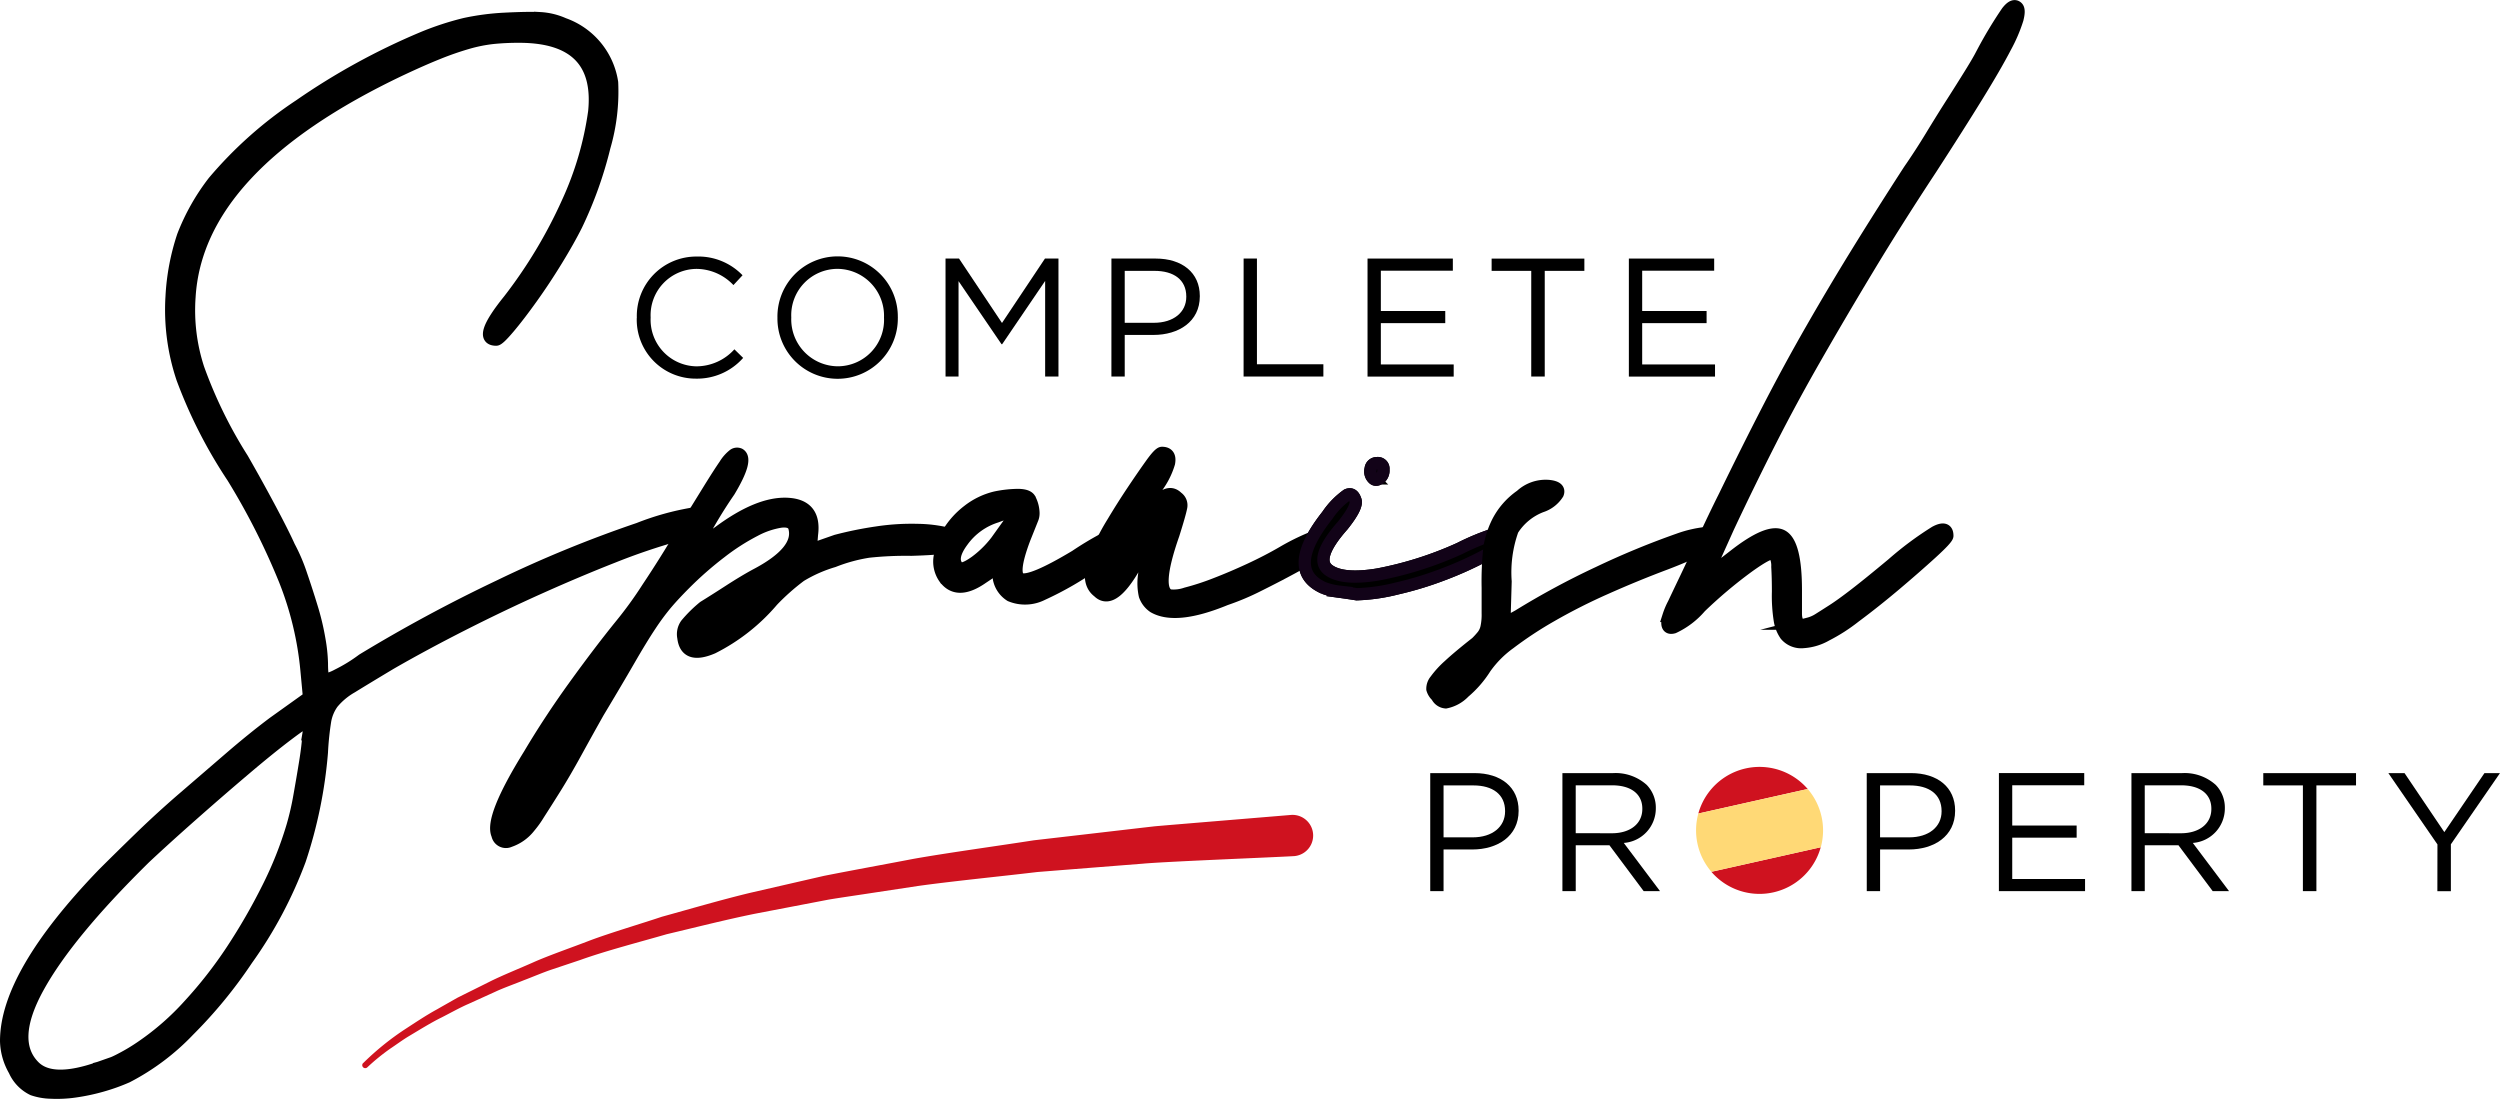 <?xml version="1.0" encoding="UTF-8"?> <svg xmlns="http://www.w3.org/2000/svg" width="203.659" height="89.522" viewBox="0 0 203.659 89.522"><g data-name="Grupo 5071"><g data-name="Grupo 5072"><path data-name="Trazado 8563" d="M2.678 88.75a3.116 3.116 0 0 1-1.5-1.555A5 5 0 0 1 .5 84.809q0-5.393 7.881-13.585 1.347-1.346 3.059-3.007t3.578-3.266l3.733-3.217q1.866-1.607 3.526-2.852l2.9-2.074-.204-2.174a26.558 26.558 0 0 0-1.763-7.363 56.615 56.615 0 0 0-4.252-8.4 39.087 39.087 0 0 1-4.096-8.037 17.574 17.574 0 0 1-.881-6.689 18.608 18.608 0 0 1 .933-4.926 17.6 17.6 0 0 1 2.486-4.407 32.931 32.931 0 0 1 7-6.222 54.844 54.844 0 0 1 10.01-5.496 23.483 23.483 0 0 1 3.474-1.141 20.178 20.178 0 0 1 3.163-.419q1.969-.1 2.955-.052a5.438 5.438 0 0 1 1.918.467 6.012 6.012 0 0 1 3.941 4.77 16.07 16.07 0 0 1-.622 5.237 32.567 32.567 0 0 1-2.282 6.378q-.623 1.244-1.607 2.852t-2.022 3.059q-1.038 1.454-1.867 2.437t-1.037.985q-1.556 0 1.037-3.215a39.333 39.333 0 0 0 4.77-7.933 26.426 26.426 0 0 0 2.178-7.414q.622-6.117-6.118-6.118a20.685 20.685 0 0 0-2.126.1 12.265 12.265 0 0 0-2.074.415 24.97 24.97 0 0 0-2.385.828q-1.3.52-3.059 1.347-16.593 7.879-17.214 18.546a15.3 15.3 0 0 0 .718 5.8 37.193 37.193 0 0 0 3.6 7.353q1.13 1.969 2.208 3.988t1.593 3.16a14.594 14.594 0 0 1 .975 2.278q.462 1.347.872 2.693a20.343 20.343 0 0 1 .617 2.589 12.892 12.892 0 0 1 .206 1.967c0 .762.068 1.21.207 1.346a4.136 4.136 0 0 0 1.089-.413 12.911 12.911 0 0 0 2.022-1.243 123.81 123.81 0 0 1 11.144-6.007 99.108 99.108 0 0 1 11.355-4.66 21.772 21.772 0 0 1 4.461-1.24q1.244-.1 1.141.517-.209.622-2.489 1.243a51.771 51.771 0 0 0-5.185 1.761q-2.9 1.14-6.015 2.537t-6.274 3q-3.164 1.607-5.859 3.158-2.076 1.244-3.163 1.917a5.658 5.658 0 0 0-1.556 1.295 3.468 3.468 0 0 0-.622 1.5 24.025 24.025 0 0 0-.259 2.537 37.294 37.294 0 0 1-1.792 8.751 34.687 34.687 0 0 1-4.327 8.134 37.746 37.746 0 0 1-4.719 5.75 18.963 18.963 0 0 1-5.03 3.78 15.557 15.557 0 0 1-2.022.726 16.311 16.311 0 0 1-2.178.467 10.349 10.349 0 0 1-2.022.1 4.809 4.809 0 0 1-1.452-.259m5.393-1.761a8.372 8.372 0 0 0 1.815-.726 15.236 15.236 0 0 0 1.715-1.037 21.543 21.543 0 0 0 3.785-3.318 35.355 35.355 0 0 0 3.526-4.511 48.78 48.78 0 0 0 2.9-5.03 30.508 30.508 0 0 0 2.022-5.081 22.651 22.651 0 0 0 .57-2.489q.258-1.451.467-2.748t.259-2.23a2.367 2.367 0 0 0-.052-1.037q-.1-.1-1.607 1.037t-3.526 2.852q-2.022 1.711-4.252 3.681T11.8 69.877q-6.323 6.221-8.708 10.577t-.311 6.43q1.451 1.451 5.289.1"></path><path data-name="Trazado 8564" d="M3.178 92.916a3.116 3.116 0 0 1-1.5-1.555A5 5 0 0 1 1 88.975q0-5.393 7.881-13.585 1.347-1.346 3.059-3.007t3.578-3.266l3.733-3.217q1.866-1.607 3.526-2.852l2.9-2.074-.204-2.174a26.558 26.558 0 0 0-1.763-7.363 56.615 56.615 0 0 0-4.252-8.4A39.087 39.087 0 0 1 15.362 35a17.574 17.574 0 0 1-.881-6.689 18.608 18.608 0 0 1 .933-4.926 17.6 17.6 0 0 1 2.486-4.407 32.931 32.931 0 0 1 7-6.222A54.844 54.844 0 0 1 34.91 7.26a23.483 23.483 0 0 1 3.474-1.141 20.178 20.178 0 0 1 3.163-.419q1.969-.1 2.955-.052a5.438 5.438 0 0 1 1.918.467 6.012 6.012 0 0 1 3.941 4.77 16.07 16.07 0 0 1-.622 5.237 32.567 32.567 0 0 1-2.282 6.378q-.623 1.244-1.607 2.852t-2.022 3.059q-1.038 1.454-1.867 2.437t-1.037.985q-1.556 0 1.037-3.215a39.333 39.333 0 0 0 4.77-7.933 26.426 26.426 0 0 0 2.178-7.414q.622-6.117-6.118-6.118a20.685 20.685 0 0 0-2.126.1 12.265 12.265 0 0 0-2.074.415 24.97 24.97 0 0 0-2.385.828q-1.3.52-3.059 1.347-16.593 7.879-17.214 18.546a15.3 15.3 0 0 0 .718 5.8 37.193 37.193 0 0 0 3.6 7.353q1.13 1.969 2.208 3.988t1.593 3.16a14.594 14.594 0 0 1 .975 2.278q.462 1.347.872 2.693a20.343 20.343 0 0 1 .617 2.589 12.892 12.892 0 0 1 .206 1.967c0 .762.068 1.21.207 1.346a4.136 4.136 0 0 0 1.089-.413 12.911 12.911 0 0 0 2.022-1.243A123.81 123.81 0 0 1 41.184 51.9a99.108 99.108 0 0 1 11.355-4.66A21.772 21.772 0 0 1 57 46q1.244-.1 1.141.517-.209.622-2.489 1.243a51.771 51.771 0 0 0-5.185 1.761q-2.9 1.14-6.015 2.537t-6.274 3q-3.164 1.607-5.859 3.158-2.076 1.244-3.163 1.917a5.658 5.658 0 0 0-1.556 1.295 3.468 3.468 0 0 0-.622 1.5 24.025 24.025 0 0 0-.259 2.537 37.294 37.294 0 0 1-1.792 8.751A34.687 34.687 0 0 1 20.6 82.35a37.746 37.746 0 0 1-4.719 5.75 18.963 18.963 0 0 1-5.03 3.78 15.557 15.557 0 0 1-2.022.726 16.311 16.311 0 0 1-2.178.467 10.349 10.349 0 0 1-2.022.1 4.809 4.809 0 0 1-1.451-.257zm5.392-1.763a8.372 8.372 0 0 0 1.815-.726A15.236 15.236 0 0 0 12.1 89.39a21.543 21.543 0 0 0 3.785-3.318 35.355 35.355 0 0 0 3.526-4.511 48.78 48.78 0 0 0 2.9-5.03 30.508 30.508 0 0 0 2.022-5.081 22.651 22.651 0 0 0 .57-2.489q.258-1.451.467-2.748t.259-2.23a2.367 2.367 0 0 0-.052-1.037q-.1-.1-1.607 1.037t-3.526 2.852q-2.022 1.711-4.252 3.681T12.3 74.043Q5.977 80.264 3.592 84.62t-.311 6.43q1.451 1.45 5.289.103z" transform="translate(-.5 -4.166)" style="stroke-miterlimit:10;stroke:#000"></path><path data-name="Trazado 8565" d="M40.527 68.01q-.622-1.347 2.592-6.533 1.66-2.8 3.681-5.6t3.785-4.978a32.267 32.267 0 0 0 2.178-3.007q1.453-2.178 2.8-4.459l2.178-3.526q.832-1.348 1.3-2.022a3.116 3.116 0 0 1 .726-.83.469.469 0 0 1 .467-.052q.724.416-.83 3.007a38.589 38.589 0 0 0-2.489 4.148q-.1.415 1.659-.83 3.213-2.384 5.548-2.281t2.022 2.489l-.1 1.244 2.074-.726a29.9 29.9 0 0 1 3.318-.674 18.743 18.743 0 0 1 3.319-.207 11.13 11.13 0 0 1 2.489.311c.622.173.9.433.83.778q-.209.416-3.837.519a28.883 28.883 0 0 0-3.474.156 13.238 13.238 0 0 0-2.852.778 11.461 11.461 0 0 0-2.7 1.192 18.3 18.3 0 0 0-2.281 2.022 15.567 15.567 0 0 1-4.874 3.837q-2.178.933-2.385-.83a1.374 1.374 0 0 1 .24-1.089 10.563 10.563 0 0 1 1.419-1.4q.841-.518 2.05-1.3t2.158-1.3q3.777-1.969 3.155-3.941-.209-.518-1.089-.415a6.727 6.727 0 0 0-2.126.726 17.884 17.884 0 0 0-2.748 1.763 28.9 28.9 0 0 0-2.956 2.592q-.829.831-1.452 1.556a19.289 19.289 0 0 0-1.348 1.815q-.724 1.089-1.711 2.8t-2.541 4.3q-.933 1.66-1.815 3.267t-1.659 2.852q-.778 1.244-1.348 2.126a8.214 8.214 0 0 1-.778 1.089 3.475 3.475 0 0 1-1.607 1.141.7.7 0 0 1-.985-.519m2.8-3.215q.52-.829 1.141-1.918t1.141-2.022q.52-.933.83-1.556t.207-.622c-.068 0-.259.225-.57.674s-.656.985-1.037 1.607-.778 1.262-1.193 1.919a12.778 12.778 0 0 0-.933 1.711q-.724 1.454-.57 1.5t.985-1.3M61.79 48.393l-1.272.622a5.3 5.3 0 0 0-1.168.674 10.818 10.818 0 0 0-1.165.985l-1.062.933 1.062-.519a9.914 9.914 0 0 0 1.111-.674 8.755 8.755 0 0 0 1.222-.985z"></path><path data-name="Trazado 8566" d="M193.375 207.606q-.622-1.347 2.592-6.533 1.66-2.8 3.681-5.6t3.785-4.978a32.267 32.267 0 0 0 2.178-3.007q1.453-2.178 2.8-4.459l2.178-3.526q.832-1.348 1.3-2.022a3.116 3.116 0 0 1 .726-.83.469.469 0 0 1 .467-.052q.724.416-.83 3.007a38.589 38.589 0 0 0-2.489 4.148q-.1.415 1.659-.83 3.213-2.384 5.548-2.281t2.022 2.489l-.1 1.244 2.074-.726a29.9 29.9 0 0 1 3.318-.674 18.743 18.743 0 0 1 3.319-.207 11.13 11.13 0 0 1 2.489.311c.622.173.9.433.83.778q-.209.416-3.837.519a28.883 28.883 0 0 0-3.474.156 13.238 13.238 0 0 0-2.852.778 11.461 11.461 0 0 0-2.7 1.192 18.3 18.3 0 0 0-2.281 2.022 15.567 15.567 0 0 1-4.874 3.837q-2.178.933-2.385-.83a1.374 1.374 0 0 1 .24-1.089 10.563 10.563 0 0 1 1.419-1.4q.841-.518 2.05-1.3t2.158-1.3q3.777-1.969 3.155-3.941-.209-.518-1.089-.415a6.727 6.727 0 0 0-2.126.726 17.884 17.884 0 0 0-2.748 1.763 28.9 28.9 0 0 0-2.956 2.592q-.829.831-1.452 1.556a19.289 19.289 0 0 0-1.348 1.815q-.724 1.089-1.711 2.8t-2.541 4.3q-.933 1.66-1.815 3.267t-1.659 2.852q-.778 1.244-1.348 2.126a8.214 8.214 0 0 1-.778 1.089 3.475 3.475 0 0 1-1.607 1.141.7.7 0 0 1-.988-.508zm2.8-3.215q.52-.829 1.141-1.918t1.141-2.022q.52-.933.83-1.556t.207-.622c-.068 0-.259.225-.57.674s-.656.985-1.037 1.607-.778 1.262-1.193 1.919a12.778 12.778 0 0 0-.933 1.711q-.724 1.454-.57 1.5t.984-1.293zm18.459-16.384-1.272.622a5.3 5.3 0 0 0-1.168.674 10.818 10.818 0 0 0-1.165.985l-1.062.933 1.062-.519a9.914 9.914 0 0 0 1.111-.674 8.755 8.755 0 0 0 1.222-.985z" transform="translate(-152.848 -139.596)" style="stroke-linecap:round;stroke-linejoin:round;stroke-miterlimit:10;stroke:#000"></path><path data-name="Trazado 8567" d="M82.316 48.515a2.1 2.1 0 0 1-.933-1.348l-.1-.933-1.244.83q-2.076 1.454-3.111 0a2.326 2.326 0 0 1-.363-1.763 5.265 5.265 0 0 1 .726-1.97 6.509 6.509 0 0 1 1.556-1.711 5.841 5.841 0 0 1 2.23-1.089 9.43 9.43 0 0 1 1.815-.207c.518 0 .846.1.985.311a2.585 2.585 0 0 1 .311 1.141 1.164 1.164 0 0 1-.1.518l-.622 1.556q-1.142 3.009-.311 3.318t4.459-1.867a25.784 25.784 0 0 1 2.23-1.348q.984-.518 1.192-.415.934.622-1.659 2.281a26.426 26.426 0 0 1-4.459 2.593 3.11 3.11 0 0 1-2.592.1m-.83-4.874q.518-.724.933-1.3c.276-.379.379-.57.311-.57q-.209-.207-1.555.311a5.383 5.383 0 0 0-2.748 1.97q-1.089 1.453-.363 2.177.311.311 1.4-.467a8.537 8.537 0 0 0 2.022-2.126"></path><path data-name="Trazado 8568" d="M372.907 200.93a2.1 2.1 0 0 1-.933-1.348l-.1-.933-1.244.83q-2.076 1.454-3.111 0a2.326 2.326 0 0 1-.363-1.763 5.265 5.265 0 0 1 .726-1.97 6.509 6.509 0 0 1 1.556-1.711 5.841 5.841 0 0 1 2.23-1.089 9.43 9.43 0 0 1 1.815-.207c.518 0 .846.1.985.311a2.585 2.585 0 0 1 .311 1.141 1.164 1.164 0 0 1-.1.518l-.622 1.556q-1.142 3.009-.311 3.318t4.459-1.867a25.784 25.784 0 0 1 2.23-1.348q.984-.518 1.192-.415.934.622-1.659 2.281a26.426 26.426 0 0 1-4.459 2.593 3.11 3.11 0 0 1-2.602.103zm-.83-4.874q.518-.724.933-1.3c.276-.379.379-.57.311-.57q-.209-.207-1.555.311a5.383 5.383 0 0 0-2.748 1.97q-1.089 1.453-.363 2.177.311.311 1.4-.467a8.537 8.537 0 0 0 2.023-2.121z" transform="translate(-290.591 -152.415)" style="stroke-miterlimit:10;stroke:#000"></path><path data-name="Trazado 8569" d="M93.987 49.443a1.876 1.876 0 0 1-.721-.933 4.6 4.6 0 0 1-.06-1.659q.112-.829.223-1.608a6.318 6.318 0 0 1 .224-1.089c.149-.207.13-.172-.057.1s-.455.692-.805 1.244q-2.076 3.942-3.318 2.7-1.244-.933.1-3.63a18.48 18.48 0 0 1 1.089-2.022q.778-1.3 1.607-2.541t1.5-2.178q.666-.933.89-.933c.483 0 .674.277.57.83a6.332 6.332 0 0 1-1.241 2.281q-.783 1.038-1.455 2.126t-1.141 1.97q-.467.882-.778 1.5c-.207.415-.277.658-.207.726s.259-.138.57-.622a19.106 19.106 0 0 0 .985-1.763 10.881 10.881 0 0 1 1.272-1.97 6.836 6.836 0 0 1 1.2-1.244q.846-.829 1.468-.207a.776.776 0 0 1 .311.83q-.1.52-.622 2.178-1.6 4.564-.311 4.978a3.082 3.082 0 0 0 1.348-.156 20.546 20.546 0 0 0 2.385-.778q1.347-.518 2.8-1.192t2.7-1.4a18.213 18.213 0 0 1 3.111-1.452q1.036-.311.726.519-.1.311-.985.933a21.356 21.356 0 0 1-2.126 1.3q-1.244.675-2.7 1.4a20.65 20.65 0 0 1-2.7 1.141q-4.044 1.66-5.856.622"></path><path data-name="Trazado 8570" d="M431.7 188.8a1.876 1.876 0 0 1-.721-.933 4.6 4.6 0 0 1-.06-1.659q.112-.829.223-1.608a6.318 6.318 0 0 1 .224-1.089c.149-.207.13-.172-.057.1s-.455.692-.805 1.244q-2.076 3.942-3.318 2.7-1.244-.933.1-3.63a18.48 18.48 0 0 1 1.089-2.022q.778-1.3 1.607-2.541t1.5-2.178q.666-.933.89-.933c.483 0 .674.277.57.83a6.332 6.332 0 0 1-1.241 2.281q-.783 1.038-1.455 2.126t-1.141 1.97q-.467.882-.778 1.5c-.207.415-.277.658-.207.726s.259-.138.57-.622a19.106 19.106 0 0 0 .985-1.763 10.881 10.881 0 0 1 1.272-1.97 6.836 6.836 0 0 1 1.2-1.244q.846-.829 1.468-.207a.776.776 0 0 1 .311.83q-.1.52-.622 2.178-1.6 4.564-.311 4.978a3.082 3.082 0 0 0 1.348-.156 20.546 20.546 0 0 0 2.385-.778q1.347-.518 2.8-1.192t2.7-1.4a18.213 18.213 0 0 1 3.111-1.452q1.036-.311.726.519-.1.311-.985.933a21.356 21.356 0 0 1-2.126 1.3q-1.244.675-2.7 1.4a20.65 20.65 0 0 1-2.7 1.141q-4.042 1.663-5.852.621z" transform="translate(-337.713 -139.357)" style="stroke-miterlimit:10;stroke:#000"></path><path data-name="Trazado 8571" d="M512 190.415q-3.213-1.451.311-5.911a6.461 6.461 0 0 1 1.608-1.659c.311-.138.534 0 .674.415q.206.52-1.037 2.074-2.387 2.7-1.141 3.629 1.14.831 3.993.363a29.229 29.229 0 0 0 6.692-2.126 19.6 19.6 0 0 1 2.9-1.193c.276-.034.415.156.415.57q0 .52-1.348 1.244a28.788 28.788 0 0 1-3.214 1.452 28.147 28.147 0 0 1-3.889 1.193 15.263 15.263 0 0 1-3.266.467q-.622-.1-1.4-.207a5.373 5.373 0 0 1-1.3-.311m4.044-8.918a.788.788 0 0 1-.207-.778.506.506 0 0 1 .519-.467.459.459 0 0 1 .518.519.805.805 0 0 1-.311.726c-.207.14-.381.14-.519 0" transform="translate(-404.177 -142.523)" style="stroke:#000"></path><path data-name="Trazado 8572" d="M512 190.415q-3.213-1.451.311-5.911a6.461 6.461 0 0 1 1.608-1.659c.311-.138.534 0 .674.415q.206.52-1.037 2.074-2.387 2.7-1.141 3.629 1.14.831 3.993.363a29.229 29.229 0 0 0 6.692-2.126 19.6 19.6 0 0 1 2.9-1.193c.276-.034.415.156.415.57q0 .52-1.348 1.244a28.788 28.788 0 0 1-3.214 1.452 28.147 28.147 0 0 1-3.889 1.193 15.263 15.263 0 0 1-3.266.467q-.622-.1-1.4-.207a5.373 5.373 0 0 1-1.298-.311zm4.044-8.918a.788.788 0 0 1-.207-.778.506.506 0 0 1 .519-.467.459.459 0 0 1 .518.519.805.805 0 0 1-.311.726c-.206.14-.379.14-.517.003z" transform="translate(-404.177 -142.523)" style="fill:none;stroke:#120318;stroke-miterlimit:10"></path><path data-name="Trazado 8573" d="M117.053 56.707a1.207 1.207 0 0 1-.363-.57 1.087 1.087 0 0 1 .259-.726 7.528 7.528 0 0 1 1.089-1.193q.778-.725 2.23-1.867a6.907 6.907 0 0 0 .519-.57 1.706 1.706 0 0 0 .311-.674 4.884 4.884 0 0 0 .1-1.141v-2.074a25.527 25.527 0 0 1 .144-3.318 7.4 7.4 0 0 1 .63-1.97 5.863 5.863 0 0 1 1.925-2.229 2.967 2.967 0 0 1 2.277-.783q.933.1.726.622a2.5 2.5 0 0 1-1.348 1.037 4.8 4.8 0 0 0-2.333 1.918 10.276 10.276 0 0 0-.57 4.2l-.1 3.422 1.134-.622a64.268 64.268 0 0 1 6.533-3.526 66.225 66.225 0 0 1 6.533-2.7 9.516 9.516 0 0 1 2.229-.518q.569 0 .467.518-.209.622-3.733 1.97-2.489.934-4.926 2.022a47.377 47.377 0 0 0-4.407 2.23 31.308 31.308 0 0 0-3.385 2.229 8.549 8.549 0 0 0-2.008 2.022 8.484 8.484 0 0 1-1.711 1.97 2.836 2.836 0 0 1-1.5.83.874.874 0 0 1-.726-.519"></path><path data-name="Trazado 8574" d="M560.879 206.215a1.207 1.207 0 0 1-.363-.57 1.087 1.087 0 0 1 .259-.726 7.528 7.528 0 0 1 1.089-1.193q.778-.725 2.23-1.867a6.907 6.907 0 0 0 .519-.57 1.706 1.706 0 0 0 .311-.674 4.884 4.884 0 0 0 .1-1.141V197.4a25.527 25.527 0 0 1 .144-3.318 7.4 7.4 0 0 1 .63-1.97 5.863 5.863 0 0 1 1.925-2.229A2.967 2.967 0 0 1 570 189.1q.933.1.726.622a2.5 2.5 0 0 1-1.348 1.037 4.8 4.8 0 0 0-2.333 1.918 10.276 10.276 0 0 0-.57 4.2l-.1 3.422 1.134-.622a64.268 64.268 0 0 1 6.533-3.526 66.225 66.225 0 0 1 6.533-2.7 9.516 9.516 0 0 1 2.229-.518q.569 0 .467.518-.209.622-3.733 1.97-2.489.934-4.926 2.022a47.377 47.377 0 0 0-4.407 2.23 31.308 31.308 0 0 0-3.385 2.229 8.549 8.549 0 0 0-2.008 2.022 8.484 8.484 0 0 1-1.711 1.97 2.836 2.836 0 0 1-1.5.83.874.874 0 0 1-.722-.509z" transform="translate(-443.826 -149.508)" style="stroke-miterlimit:10;stroke:#000"></path><path data-name="Trazado 8575" d="M145.466 51.729a2.9 2.9 0 0 1-.466-1.141 12.743 12.743 0 0 1-.156-2.385q0-1.14-.052-2.022a1.948 1.948 0 0 0-.259-1.089q-.311-.224-2.126 1.081a37.686 37.686 0 0 0-3.889 3.275 6.456 6.456 0 0 1-2.178 1.659q-.724.209-.415-.933a6.086 6.086 0 0 1 .415-.985q.416-.88 1.037-2.178t1.4-3.007q.778-1.711 1.711-3.578 1.866-3.835 3.578-7.155t3.526-6.481q1.813-3.162 3.733-6.274t4.2-6.637q.934-1.347 1.815-2.8t1.711-2.748q.829-1.3 1.5-2.385t.985-1.711a34.989 34.989 0 0 1 1.97-3.267q.518-.673.83-.363c.138.139.138.467 0 .985a12.749 12.749 0 0 1-.985 2.281q-.778 1.5-2.281 3.941t-3.785 5.963q-2.8 4.253-5.081 8.037t-4.3 7.311q-2.022 3.527-3.733 6.9t-3.37 6.9l-1.867 4.148 2.281-1.763q2.9-2.28 3.992-1.635t1.089 4.435v1.867q0 1.244 1.037.83a2.864 2.864 0 0 0 .83-.363q.413-.258 1.141-.726t1.867-1.348q1.14-.88 3.007-2.437a26.769 26.769 0 0 1 3.474-2.584q.984-.525.985.3 0 .224-1.3 1.408t-2.956 2.584q-1.66 1.4-3.266 2.593a13.994 13.994 0 0 1-2.333 1.5 4.3 4.3 0 0 1-1.866.57 1.653 1.653 0 0 1-1.452-.57"></path><path data-name="Trazado 8576" d="M662.358 52.222a2.9 2.9 0 0 1-.466-1.141 12.743 12.743 0 0 1-.156-2.385q0-1.14-.052-2.022a1.948 1.948 0 0 0-.259-1.089q-.311-.224-2.126 1.081a37.686 37.686 0 0 0-3.889 3.275 6.456 6.456 0 0 1-2.178 1.659q-.724.209-.415-.933a6.086 6.086 0 0 1 .415-.985q.416-.88 1.037-2.178t1.4-3.007q.778-1.711 1.711-3.578 1.866-3.835 3.578-7.155t3.526-6.481q1.813-3.162 3.733-6.274t4.2-6.637q.934-1.347 1.815-2.8t1.711-2.748q.829-1.3 1.5-2.385t.985-1.711a34.989 34.989 0 0 1 1.97-3.267q.518-.673.83-.363c.138.139.138.467 0 .985a12.749 12.749 0 0 1-.985 2.281q-.778 1.5-2.281 3.941t-3.785 5.963q-2.8 4.253-5.081 8.037t-4.3 7.311q-2.022 3.527-3.733 6.9t-3.37 6.9l-1.867 4.148 2.281-1.763q2.9-2.28 3.992-1.635t1.089 4.435v1.867q0 1.244 1.037.83a2.864 2.864 0 0 0 .83-.363q.413-.258 1.141-.726t1.867-1.348q1.14-.88 3.007-2.437a26.769 26.769 0 0 1 3.474-2.584q.984-.525.985.3 0 .224-1.3 1.408t-2.956 2.584q-1.66 1.4-3.266 2.593a13.994 13.994 0 0 1-2.333 1.5 4.3 4.3 0 0 1-1.866.57 1.653 1.653 0 0 1-1.45-.573z" transform="translate(-516.892 -.493)" style="stroke-miterlimit:10;stroke:#000"></path><path data-name="Trazado 8577" d="M51.878 25.898v-.027a4.844 4.844 0 0 1 4.862-4.972 5 5 0 0 1 3.75 1.525l-.742.8a4.178 4.178 0 0 0-3.022-1.319 3.77 3.77 0 0 0-3.722 3.942v.027a3.794 3.794 0 0 0 3.722 3.969 4.174 4.174 0 0 0 3.1-1.387l.714.7a5.006 5.006 0 0 1-3.846 1.689 4.8 4.8 0 0 1-4.821-4.945"></path><path data-name="Trazado 8578" d="M63.333 25.898v-.027a4.904 4.904 0 1 1 9.807-.027c.014.014.014.014 0 .027a4.904 4.904 0 1 1-9.807.027m8.681 0v-.027a3.823 3.823 0 0 0-3.791-3.969 3.777 3.777 0 0 0-3.763 3.942v.027a3.823 3.823 0 0 0 3.791 3.969 3.777 3.777 0 0 0 3.764-3.942"></path><path data-name="Trazado 8579" d="M77.026 21.063h1.1l3.5 5.247 3.5-5.247h1.1v9.612h-1.085v-7.788l-3.5 5.151h-.055l-3.5-5.137v7.774h-1.058z"></path><path data-name="Trazado 8580" d="M90.541 21.063h3.6c2.17 0 3.6 1.154 3.6 3.049v.027c0 2.074-1.731 3.146-3.777 3.146h-2.34v3.39h-1.085zm3.461 5.233c1.593 0 2.637-.852 2.637-2.115v-.027c0-1.374-1.03-2.088-2.582-2.088h-2.433v4.231z"></path><path data-name="Trazado 8581" d="M101.31 21.063h1.085v8.612h5.412v1h-6.5z"></path><path data-name="Trazado 8582" d="M111.404 21.063h6.95v.989h-5.865v3.283h5.247v.989h-5.247v3.365h5.934v.989h-7.019z"></path><path data-name="Trazado 8583" d="M124.741 22.066h-3.228v-1h7.555v1h-3.228v8.609h-1.1z"></path><path data-name="Trazado 8584" d="M132.693 21.063h6.95v.989h-5.865v3.283h5.247v.989h-5.247v3.365h5.934v.989h-7.019z"></path><path data-name="Trazado 8585" d="M116.512 62.98h3.6c2.17 0 3.6 1.154 3.6 3.049v.027c0 2.074-1.731 3.146-3.777 3.146h-2.338v3.393h-1.085zm3.461 5.233c1.593 0 2.637-.852 2.637-2.115v-.027c0-1.374-1.03-2.088-2.582-2.088h-2.431v4.23z"></path><path data-name="Trazado 8586" d="M127.28 62.98h4.134a3.79 3.79 0 0 1 2.733.961 2.655 2.655 0 0 1 .742 1.9v.027a2.814 2.814 0 0 1-2.61 2.8l2.953 3.928H133.9l-2.788-3.736h-2.747v3.736h-1.085zm4.038 4.9c1.442 0 2.472-.742 2.472-1.978v-.027c0-1.181-.907-1.9-2.459-1.9h-2.967v3.9z"></path><path data-name="Trazado 8587" d="M152.071 62.98h3.6c2.17 0 3.6 1.154 3.6 3.049v.027c0 2.074-1.731 3.146-3.777 3.146h-2.335v3.393h-1.085zm3.461 5.233c1.593 0 2.637-.852 2.637-2.115v-.027c0-1.374-1.03-2.088-2.582-2.088h-2.431v4.23z"></path><path data-name="Trazado 8588" d="M162.839 62.979h6.95v.989h-5.865v3.283h5.247v.989h-5.247v3.365h5.932v.989h-7.019z"></path><path data-name="Trazado 8589" d="M173.635 62.98h4.134a3.79 3.79 0 0 1 2.733.961 2.656 2.656 0 0 1 .742 1.9v.027a2.814 2.814 0 0 1-2.61 2.8l2.953 3.928h-1.332l-2.788-3.736h-2.747v3.736h-1.085zm4.038 4.9c1.442 0 2.472-.742 2.472-1.978v-.027c0-1.181-.907-1.9-2.459-1.9h-2.967v3.9z"></path><path data-name="Trazado 8590" d="M187.603 63.982h-3.228v-1h7.555v1h-3.228v8.612h-1.1z"></path><path data-name="Trazado 8591" d="m198.563 68.79-4-5.81h1.319l3.242 4.807 3.269-4.807h1.264l-4 5.8v3.818h-1.1z"></path><path data-name="Trazado 8592" d="M678.9 330.936a5.173 5.173 0 0 1-8.909 2z" transform="translate(-530.577 -261.916)" style="fill:#cf121f"></path><path data-name="Trazado 8593" d="m673.77 301.215-8.909 2a5.173 5.173 0 0 1 8.909-2" transform="translate(-526.509 -236.941)" style="fill:#cf121f"></path><path data-name="Trazado 8594" d="M674.187 310.323a5.15 5.15 0 0 1-.059 2.506l-8.909 2a5.176 5.176 0 0 1-1.066-4.746l8.908-2a5.144 5.144 0 0 1 1.125 2.24" transform="translate(-525.8 -243.809)" style="fill:#ffd976"></path><path data-name="Trazado 8595" d="M140.755 338.463a22.2 22.2 0 0 1 3.4-2.757c.814-.53 1.787-1.18 2.637-1.639.392-.227 1.248-.708 1.619-.922.3-.155 2.415-1.2 2.775-1.385 1.02-.5 2.358-1.036 3.4-1.5 1.279-.575 3.314-1.277 4.625-1.788 1.674-.631 4.179-1.369 5.884-1.942 2.294-.634 4.861-1.386 7.174-1.944l6.036-1.388c2.236-.443 5.059-.957 7.3-1.387 2.772-.492 7.022-1.075 9.791-1.509 2.783-.319 7.067-.821 9.838-1.14.9-.084 10.061-.836 11.1-.926a1.682 1.682 0 0 1 .279 3.353c-2.071.118-10.507.445-12.363.619-2.192.172-6.35.5-8.56.677-2.744.329-6.986.752-9.743 1.14l-3.636.551c-.884.138-2.792.413-3.637.558-.743.144-5.171.992-6.019 1.155-2.309.469-4.87 1.119-7.163 1.663-2.172.63-4.921 1.338-7.044 2.1l-2.324.778c-.7.234-1.591.616-2.285.877-.625.256-1.658.625-2.272.914l-2.229 1.012c-.664.284-1.543.776-2.183 1.1-.859.42-1.83 1.028-2.652 1.517-.518.309-1.053.708-1.52 1.017a16.894 16.894 0 0 0-1.883 1.533.244.244 0 0 1-.347-.342" transform="translate(-111.182 -251.847)" style="fill:#cf121f"></path></g></g></svg> 